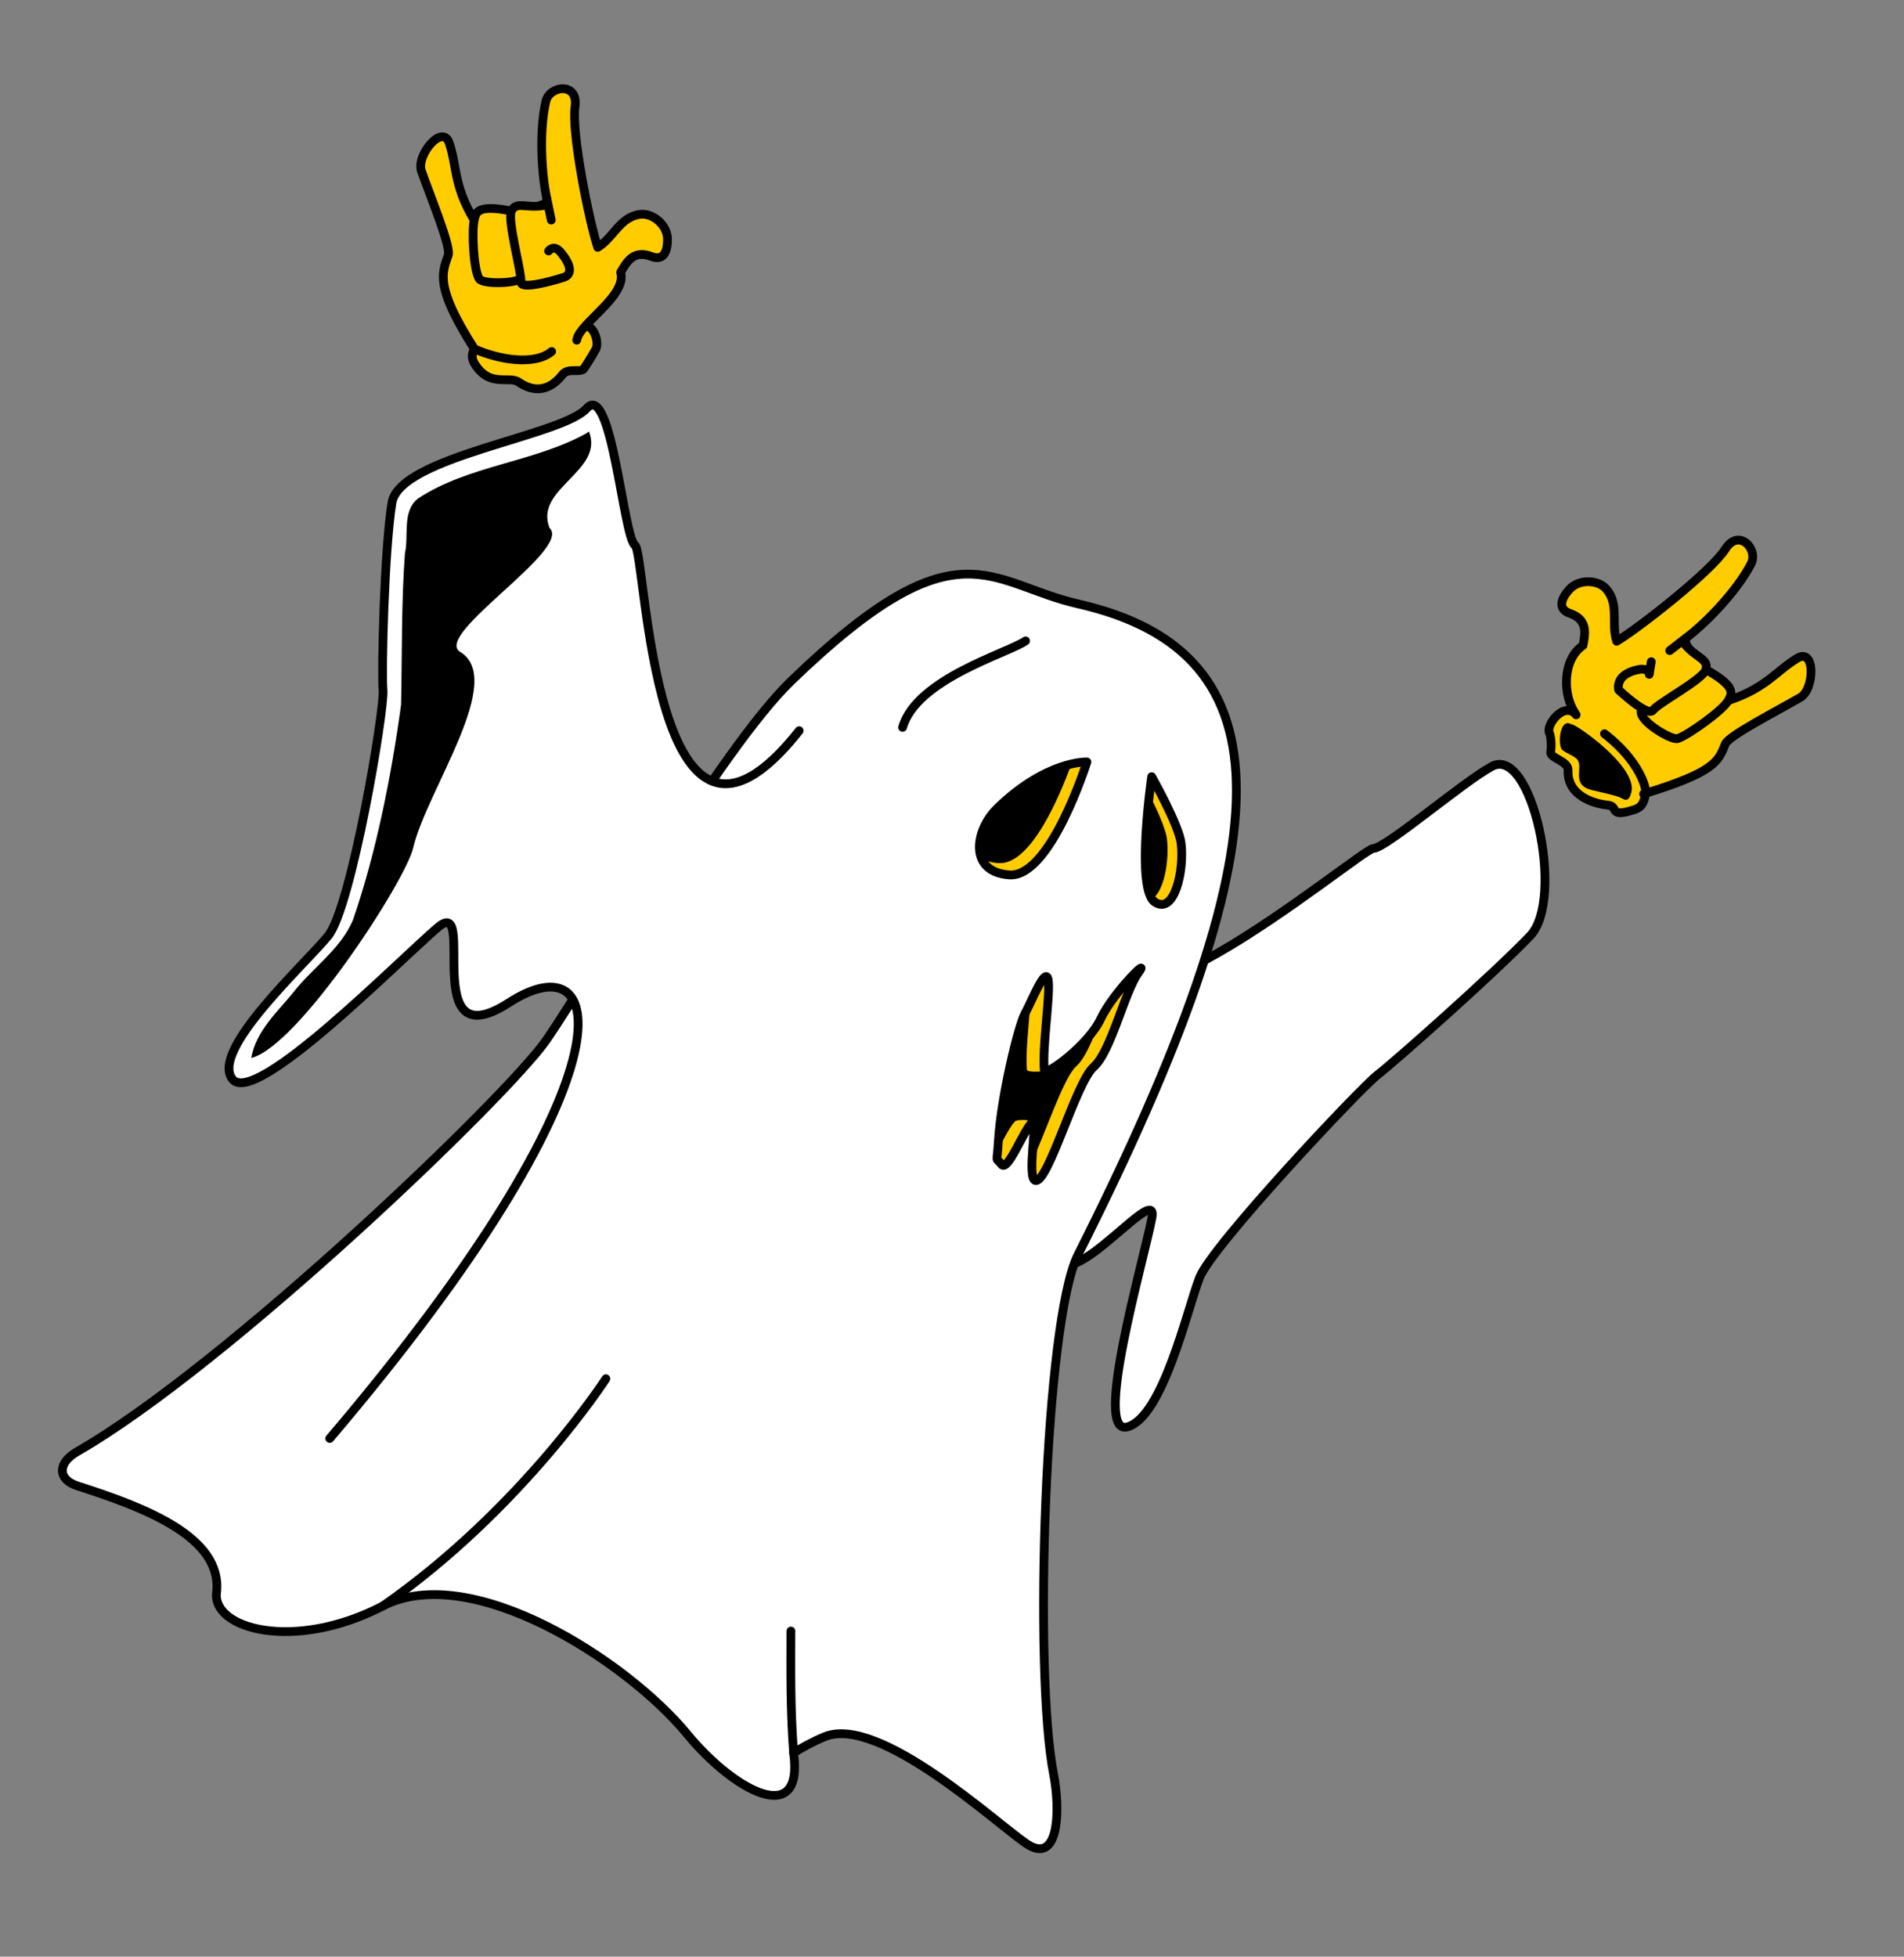 <?xml version="1.0" encoding="UTF-8" standalone="no"?>
<!-- Created with Inkscape (http://www.inkscape.org/) -->

<svg
   width="195.759mm"
   height="201.133mm"
   viewBox="0 0 195.759 201.133"
   version="1.1"
   id="svg16630"
   inkscape:version="1.2.2 (b0a8486, 2022-12-01)"
   sodipodi:docname="monster-gallery-ghost.svg"
   xmlns:inkscape="http://www.inkscape.org/namespaces/inkscape"
   xmlns:sodipodi="http://sodipodi.sourceforge.net/DTD/sodipodi-0.dtd"
   xmlns="http://www.w3.org/2000/svg"
   xmlns:svg="http://www.w3.org/2000/svg"
   xmlns:rdf="http://www.w3.org/1999/02/22-rdf-syntax-ns#"
   xmlns:cc="http://creativecommons.org/ns#"
   xmlns:dc="http://purl.org/dc/elements/1.1/">
  <rect x="0" y="0" width="195.759" height="201.133" fill="#808080" stroke="none"/>
  <title
     id="title37805">Monster gallery</title>
  <sodipodi:namedview
     id="namedview16632"
     pagecolor="#505050"
     bordercolor="#eeeeee"
     borderopacity="1"
     inkscape:showpageshadow="0"
     inkscape:pageopacity="0"
     inkscape:pagecheckerboard="0"
     inkscape:deskcolor="#505050"
     inkscape:document-units="mm"
     showgrid="false"
     inkscape:zoom="0.64"
     inkscape:cx="591.40625"
     inkscape:cy="464.84375"
     inkscape:window-width="1652"
     inkscape:window-height="1099"
     inkscape:window-x="0"
     inkscape:window-y="25"
     inkscape:window-maximized="0"
     inkscape:current-layer="layer1" />
  <defs
     id="defs16627" />
  <g
     inkscape:label="Calque 1"
     inkscape:groupmode="layer"
     id="layer1"
     transform="translate(-523.217,-46.167)">
    <g
       id="g67603-8"
       transform="matrix(2.106,1.425,-1.426,2.108,562.436,243.56)"
       style="stroke-width:0.354;stroke-dasharray:none"
       inkscape:transform-center-x="68.680188"
       inkscape:transform-center-y="35.930721">
      <path
         style="font-variation-settings:normal;opacity:1;fill:#ffffff;fill-opacity:1;stroke:#000000;stroke-width:0.354;stroke-linecap:round;stroke-linejoin:round;stroke-miterlimit:4;stroke-dasharray:none;stroke-dashoffset:0;stroke-opacity:1;paint-order:markers fill stroke;stop-color:#000000;stop-opacity:1"
         d="m 2.204,-51.14 c 1.89,8.736 6.321,-6.889 6.734,-7.169 0.413,-0.28 1.483,-4.206 2.11,-5.425 0.844,-1.642 5.464,2.762 5.124,4.79 -0.341,2.031 -1.686,7.277 -1.962,8.11 -0.276,0.833 -1.678,9.464 -1.368,10.816 0.31,1.352 1.922,5.48 0.969,6.618 -0.952,1.138 -3.216,-5.904 -3.916,-7.532 -0.7,-1.628 -1.022,5.873 -2.852,2.898 -2.029,-3.297 -4.431,2.536 -0.164,19.606"
         id="path67549-8"
         sodipodi:nodetypes="cssssssssc" />
      <path
         style="font-variation-settings:normal;opacity:1;fill:#ffffff;fill-opacity:1;stroke:#000000;stroke-width:0.354;stroke-linecap:round;stroke-linejoin:round;stroke-miterlimit:4;stroke-dasharray:none;stroke-dashoffset:0;stroke-opacity:1;paint-order:markers fill stroke;stop-color:#000000;stop-opacity:1"
         d="m -20.804,-8.793 c 3.07,-6.285 6.359,-21.641 6.388,-24.394 0.033,-3.12 -0.767,-13.61 0.066,-17.55 1.943,-9.181 4.385,-7.721 7.872,-9.074 8.235,-3.197 12.339,3.186 14.73,21.777 0.381,2.964 7.938,14.936 10.944,17.925 1.009,1.003 2.292,2.943 0.664,2.943 -1.483,0 -7.839,-0.98 -9.167,0.978 -0.285,0.42 -0.495,0.849 -0.686,1.253 2.077,2.303 -1.128,2.628 -3.998,1.781 -3.654,-1.077 -11.16,-0.919 -13.086,2.616 -1.926,3.535 -5.186,4.62 -5.867,3.312 -1.045,-2.008 -4.336,-1.224 -7.07,-0.425 -0.823,0.24 -1.201,-0.305 -0.791,-1.143 z"
         id="path67551-2"
         sodipodi:nodetypes="sssssssscsssss" />
      <path
         style="font-variation-settings:normal;opacity:1;fill:#ffffff;fill-opacity:1;stroke:#000000;stroke-width:0.354;stroke-linecap:round;stroke-linejoin:round;stroke-miterlimit:4;stroke-dasharray:none;stroke-dashoffset:0;stroke-opacity:1;paint-order:markers fill stroke;stop-color:#000000;stop-opacity:1"
         d="m -12.955,-49.251 c -0.714,9.576 -9.136,-2.487 -9.701,-2.487 -0.565,0 -4.517,-4.983 -4.716,-3.486 -0.199,1.498 -5.181,5.845 -4.384,7.568 0.797,1.724 3.454,5.863 3.952,6.481 0.498,0.617 3.853,7.959 3.72,9.453 -0.133,1.493 -1.362,6.485 0.033,6.956 1.395,0.471 2.89,-7.729 3.454,-9.74 0.565,-2.011 2.366,4.952 4.083,0.922 1.903,-4.467 5.976,-0.449 3.868,18.636"
         id="path67553-2"
         sodipodi:nodetypes="cssssssssc" />
      <path
         id="path67555-8"
         style="font-variation-settings:normal;opacity:1;fill:#000000;fill-opacity:1;stroke:none;stroke-width:0.354;stroke-linecap:round;stroke-linejoin:round;stroke-miterlimit:4;stroke-dasharray:none;stroke-dashoffset:0;stroke-opacity:1;paint-order:markers fill stroke;stop-color:#000000;stop-opacity:1"
         d="m -26.818,-54.381 c -1.107,2.173 -3.217,3.724 -4.162,5.991 -0.254,0.794 0.533,1.443 0.806,2.135 1.016,1.766 2.192,3.438 3.297,5.147 1.281,2.587 2.515,5.502 3.265,8.291 0.25,1.262 -0.27,2.501 -0.356,3.755 -0.094,1.038 -0.376,2.179 0.076,3.162 1.31,-1.461 1.16,-9.405 0.663,-10.696 -0.854,-2.219 -0.68,-7.755 -2.884,-7.616 -1.269,0.001 1.456,-5.983 0.204,-6.17 -1.424,-0.976 0.566,-3.146 -0.867,-4.12 l -0.032,0.091 z"
         sodipodi:nodetypes="cccccccsccccc" />
      <path
         style="font-variation-settings:normal;opacity:1;fill:#ffcc00;fill-opacity:1;stroke:#000000;stroke-width:0.354;stroke-linecap:round;stroke-linejoin:round;stroke-miterlimit:4;stroke-dasharray:none;stroke-dashoffset:0;stroke-opacity:1;paint-order:markers fill stroke;stop-color:#000000;stop-opacity:1"
         d="m 5.152,-39.555 c 0.472,-0.23 -0.869,-4.207 -0.63,-5.114 0.24,-0.907 -0.672,-3.227 -0.634,-4.157 0.038,-0.93 -0.402,1.217 -0.219,2.39 0.183,1.174 -0.557,3.191 -0.715,3.004 -0.604,-0.717 -1.553,-2.764 -1.943,-3.138 -0.39,-0.375 -0.039,1.162 0.004,1.681 0.044,0.519 1.076,3.298 1.976,4.819 0.536,0.906 0.247,0.607 0.648,0.743 0.401,0.136 -0.029,-1.556 0.081,-2.113 0.066,-0.334 1.089,2.053 1.432,1.886 z"
         id="path67557-9"
         sodipodi:nodetypes="sssssssssss" />
      <path
         style="font-variation-settings:normal;opacity:1;fill:#ffcc00;fill-opacity:1;stroke:#000000;stroke-width:0.354;stroke-linecap:round;stroke-linejoin:round;stroke-miterlimit:4;stroke-dasharray:none;stroke-dashoffset:0;stroke-opacity:1;paint-order:markers fill stroke;stop-color:#000000;stop-opacity:1"
         d="m -0.109,-55.693 c 0,0 1.997,0.992 2.491,1.558 0.737,0.845 1.405,2.56 0.455,2.565 -0.95,0.006 -2.946,-4.124 -2.946,-4.124 z"
         id="path67559-6"
         sodipodi:nodetypes="cscc" />
      <path
         style="font-variation-settings:normal;opacity:1;fill:#ffcc00;fill-opacity:1;stroke:#000000;stroke-width:0.354;stroke-linecap:round;stroke-linejoin:round;stroke-miterlimit:4;stroke-dasharray:none;stroke-dashoffset:0;stroke-opacity:1;paint-order:markers fill stroke;stop-color:#000000;stop-opacity:1"
         d="m -2.611,-54.72 c 0,0 -1.384,0.849 -1.954,3.575 -0.257,1.23 0.463,2.799 1.913,1.961 1.451,-0.838 0.04,-5.536 0.04,-5.536 z"
         id="path67561-8"
         sodipodi:nodetypes="cssc" />
      <path
         id="path67563-2"
         style="font-variation-settings:normal;opacity:1;fill:#000000;fill-opacity:1;stroke:none;stroke-width:0.354;stroke-linecap:butt;stroke-linejoin:miter;stroke-miterlimit:4;stroke-dasharray:none;stroke-dashoffset:0;stroke-opacity:1;paint-order:markers fill stroke;stop-color:#000000;stop-opacity:1"
         d="m 0.221,-55.042 c 0.56,1.073 1.709,3.127 2.442,3.434 0.262,-0.484 -0.275,-1.689 -0.856,-2.355 -0.27,-0.31 -0.99,-0.747 -1.586,-1.079 z" />
      <path
         id="path67565-6"
         style="font-variation-settings:normal;opacity:1;fill:#000000;fill-opacity:1;stroke:none;stroke-width:0.354;stroke-linecap:butt;stroke-linejoin:miter;stroke-miterlimit:4;stroke-dasharray:none;stroke-dashoffset:0;stroke-opacity:1;paint-order:markers fill stroke;stop-color:#000000;stop-opacity:1"
         d="m -3.085,-54.301 c -0.455,0.491 -1.125,1.459 -1.479,3.155 -0.162,0.775 0.064,1.684 0.616,2.042 0.202,-0.018 0.425,-0.09 0.669,-0.232 1.138,-0.658 0.516,-3.688 0.194,-4.966 z" />
      <path
         id="path67567-7"
         style="font-variation-settings:normal;opacity:1;fill:#000000;fill-opacity:1;stroke:none;stroke-width:0.354;stroke-linecap:round;stroke-linejoin:round;stroke-miterlimit:4;stroke-dasharray:none;stroke-dashoffset:0;stroke-opacity:1;paint-order:markers fill stroke;stop-color:#000000;stop-opacity:1"
         d="m 3.673,-46.41 c 0.168,1.177 -0.409,2.682 -0.631,2.944 0,0 -0.603,0.501 -0.687,0.402 -0.406,-0.481 -0.966,-1.56 -1.409,-2.332 0.031,0.199 0.059,0.382 0.07,0.505 0.044,0.519 1.076,3.298 1.976,4.819 0.09,0.153 0.151,0.262 0.202,0.354 -0.043,-0.483 -0.128,-1.068 -0.072,-1.354 0.022,-0.111 0.46,-0.404 0.599,-0.369 0.042,-0.215 0.478,0.691 0.876,1.324 -0.201,-1.293 -0.845,-3.531 -0.673,-4.183 0.122,-0.461 -0.054,-1.287 -0.251,-2.109 z"
         sodipodi:nodetypes="ccscsscsccsc" />
      <path
         style="font-variation-settings:normal;opacity:1;fill:#ffffff;fill-opacity:1;stroke:#000000;stroke-width:0.354;stroke-linecap:round;stroke-linejoin:round;stroke-miterlimit:4;stroke-dasharray:none;stroke-dashoffset:0;stroke-opacity:1;paint-order:markers fill stroke;stop-color:#000000;stop-opacity:1"
         d="m -7.076,-10.537 c 2.46,-6.381 2.326,-12.662 2.326,-12.662"
         id="path67569-5"
         sodipodi:nodetypes="cc" />
      <path
         style="font-variation-settings:normal;opacity:1;fill:#ffffff;fill-opacity:1;stroke:#000000;stroke-width:0.354;stroke-linecap:round;stroke-linejoin:round;stroke-miterlimit:4;stroke-dasharray:none;stroke-dashoffset:0;stroke-opacity:1;paint-order:markers fill stroke;stop-color:#000000;stop-opacity:1"
         d="M 10.008,-14.935 C 8.883,-16.354 8.052,-17.624 7.16,-18.946"
         id="path67571-3"
         sodipodi:nodetypes="cc" />
      <path
         style="font-variation-settings:normal;opacity:1;fill:#ffffff;fill-opacity:1;stroke:#000000;stroke-width:0.354;stroke-linecap:round;stroke-linejoin:round;stroke-miterlimit:4;stroke-dasharray:none;stroke-dashoffset:0;stroke-opacity:1;paint-order:markers fill stroke;stop-color:#000000;stop-opacity:1"
         d="m -7.407,-57.382 c -0.32,0.82 -2.795,3.735 -2.161,5.68"
         id="path67573-9" />
      <g
         id="g67587-9"
         transform="matrix(1.57,0.304,-0.303,1.572,-26.823,34.482)"
         style="stroke-width:0.221;stroke-dasharray:none">
        <path
           style="font-variation-settings:normal;opacity:1;fill:#ffcc00;fill-opacity:1;stroke:#000000;stroke-width:0.221;stroke-linecap:round;stroke-linejoin:round;stroke-miterlimit:4;stroke-dasharray:none;stroke-dashoffset:0;stroke-opacity:1;paint-order:markers fill stroke;stop-color:#000000;stop-opacity:1"
           d="m 12.214,-67.158 c -0.468,-0.037 -0.363,0.759 -0.135,0.81 0,0 0.163,0.075 0.354,0.317 0.091,0.115 0.471,-0.164 0.631,0.009 0.442,0.479 1.073,0.124 1.332,-0.089 0.234,-0.192 0.227,0.244 0.558,-0.396 0.164,-0.317 -0.146,-0.465 -0.336,-0.895 l -1.195,-0.56"
           id="path67575-9"
           sodipodi:nodetypes="csssssc" />
        <path
           id="path67577-3"
           style="font-variation-settings:normal;opacity:1;fill:#ffcc00;fill-opacity:1;stroke:#000000;stroke-width:0.221;stroke-linecap:round;stroke-linejoin:round;stroke-miterlimit:4;stroke-dasharray:none;stroke-dashoffset:0;stroke-opacity:1;paint-order:markers fill stroke;stop-color:#000000;stop-opacity:1"
           d="m 12.214,-67.158 c -0.602,-0.093 -1.235,-0.748 -1.114,-1.358 -0.168,-0.239 -0.359,-0.551 -0.809,-0.335 -0.283,0.136 -0.419,-0.074 -0.436,-0.423 -0.017,-0.349 0.33,-0.685 0.655,-0.662 0.508,0.035 0.706,0.54 1.118,0.745 0.166,-0.667 0.44,-2.946 0.296,-3.586 -0.139,-0.619 0.6,-0.59 0.724,-0.192 0.247,0.788 0.243,1.907 0.164,2.462 -0.039,0.276 1.257,0.18 1.506,0.318 0.256,0.142 0.263,0.252 0.263,0.252 0.575,-1.022 0.418,-1.533 0.58,-2.178 0.131,-0.519 0.866,0.243 0.755,0.649 -0.204,0.752 -0.598,1.965 -0.509,2.17 0.188,0.434 0.312,0.688 -0.57,2.345 0.196,-0.006 -0.473,-0.544 -1.775,-0.373"
           sodipodi:nodetypes="ccssscsssscssscc" />
        <path
           style="font-variation-settings:normal;opacity:1;fill:#ffcc00;fill-opacity:1;stroke:#000000;stroke-width:0.221;stroke-linecap:round;stroke-linejoin:round;stroke-miterlimit:4;stroke-dasharray:none;stroke-dashoffset:0;stroke-opacity:1;paint-order:markers fill stroke;stop-color:#000000;stop-opacity:1"
           d="m 13.728,-70.279 c 0.884,-0.254 0.899,-0.015 0.954,0.149 0.082,0.244 -0.096,1.333 -0.225,1.586 -0.077,0.151 -1.156,0.426 -1.165,0.092"
           id="path67579-8"
           sodipodi:nodetypes="cssc" />
        <path
           style="font-variation-settings:normal;opacity:1;fill:#ffcc00;fill-opacity:1;stroke:#000000;stroke-width:0.221;stroke-linecap:round;stroke-linejoin:round;stroke-miterlimit:4;stroke-dasharray:none;stroke-dashoffset:0;stroke-opacity:1;paint-order:markers fill stroke;stop-color:#000000;stop-opacity:1"
           d="m 12.889,-70.355 c 0.458,0.048 0.698,-0.173 0.84,0.076 0.127,0.224 -0.262,1.455 -0.219,1.68 -0.009,0.215 -0.977,0.24 -0.977,0.24 0,0 -0.385,-0.21 0.029,-0.771 0.19,-0.177 0.24,-0.052 0.24,-0.052 l -0.191,-0.262"
           id="path67581-7"
           sodipodi:nodetypes="csccccc" />
        <path
           style="font-variation-settings:normal;opacity:1;fill:none;fill-opacity:1;stroke:#000000;stroke-width:0.221;stroke-linecap:round;stroke-linejoin:round;stroke-miterlimit:4;stroke-dasharray:none;stroke-dashoffset:0;stroke-opacity:1;paint-order:markers fill stroke;stop-color:#000000;stop-opacity:1"
           d="m 12.811,-70.508 -0.068,0.537"
           id="path67583-7"
           sodipodi:nodetypes="cc" />
        <path
           style="fill:#000000;stroke:none;stroke-width:0.221;stroke-linecap:butt;stroke-linejoin:miter;stroke-dasharray:none;stroke-opacity:1"
           d="m 12.299,-66.899 c -0.044,-0.063 1.943,-0.454 2.292,0.143 0.135,0.231 0.017,0.247 -0.103,0.286 -0.12,0.04 -0.467,0.269 -0.649,0.378 -0.458,0.273 -0.529,-0.219 -0.784,-0.284 -0.12,-0.031 -0.392,0.116 -0.487,0.091 -0.186,-0.05 -0.587,-0.535 -0.27,-0.614 z"
           id="path67585-3"
           sodipodi:nodetypes="sssssscs" />
      </g>
      <g
         id="g67601-3"
         transform="matrix(-1.25,1,0.997,1.251,52.866,14.071)"
         style="stroke-width:0.221;stroke-dasharray:none">
        <g
           id="g67599-4"
           style="stroke-width:0.221;stroke-dasharray:none">
          <path
             style="font-variation-settings:normal;opacity:1;fill:#ffcc00;fill-opacity:1;stroke:#000000;stroke-width:0.221;stroke-linecap:round;stroke-linejoin:round;stroke-miterlimit:4;stroke-dasharray:none;stroke-dashoffset:0;stroke-opacity:1;paint-order:markers fill stroke;stop-color:#000000;stop-opacity:1"
             d="m 14.617,-67.402 c 0.19,0.43 0.5,0.579 0.336,0.895 -0.331,0.64 -0.84,0.358 -1.074,0.55 -0.26,0.213 -0.675,0.377 -1.117,-0.102 -0.16,-0.173 -0.461,0.006 -0.552,-0.109 -0.191,-0.242 -0.336,-0.465 -0.336,-0.465 -0.121,-0.186 0.051,-0.789 0.34,-0.525"
             id="path67589-1"
             sodipodi:nodetypes="csssssc" />
          <path
             id="path67591-6"
             style="font-variation-settings:normal;fill:#ffcc00;fill-opacity:1;stroke:#000000;stroke-width:0.221;stroke-linecap:round;stroke-linejoin:round;stroke-miterlimit:4;stroke-dasharray:none;stroke-dashoffset:0;stroke-opacity:1;paint-order:markers fill stroke;stop-color:#000000"
             d="m 12.337,-66.896 c -0.088,-0.414 -1.359,-1.01 -1.238,-1.619 -0.168,-0.239 -0.359,-0.551 -0.809,-0.335 -0.283,0.136 -0.419,-0.074 -0.436,-0.423 -0.017,-0.349 0.33,-0.685 0.655,-0.662 0.508,0.035 0.706,0.54 1.118,0.745 0.166,-0.667 0.44,-2.946 0.296,-3.586 -0.139,-0.619 0.6,-0.59 0.724,-0.192 0.247,0.788 0.243,1.907 0.164,2.462 -0.039,0.276 1.257,0.18 1.506,0.318 0.256,0.142 0.263,0.252 0.263,0.252 0.575,-1.022 0.418,-1.533 0.58,-2.178 0.131,-0.519 0.866,0.243 0.755,0.649 -0.204,0.752 -0.598,1.965 -0.509,2.17 0.188,0.434 0.407,0.754 -0.475,2.411 -0.585,0.32 -1.479,0.551 -1.941,0.222"
             sodipodi:nodetypes="ccssscsssscssscc" />
          <path
             style="font-variation-settings:normal;opacity:1;fill:#ffcc00;fill-opacity:1;stroke:#000000;stroke-width:0.221;stroke-linecap:round;stroke-linejoin:round;stroke-miterlimit:4;stroke-dasharray:none;stroke-dashoffset:0;stroke-opacity:1;paint-order:markers fill stroke;stop-color:#000000;stop-opacity:1"
             d="m 13.728,-70.279 c 0.884,-0.254 0.899,-0.015 0.954,0.149 0.082,0.244 0.121,1.237 -0.009,1.491 -0.077,0.151 -0.923,0.196 -1.05,0.073"
             id="path67593-2"
             sodipodi:nodetypes="cssc" />
          <path
             style="font-variation-settings:normal;opacity:1;fill:#ffcc00;fill-opacity:1;stroke:#000000;stroke-width:0.221;stroke-linecap:round;stroke-linejoin:round;stroke-miterlimit:4;stroke-dasharray:none;stroke-dashoffset:0;stroke-opacity:1;paint-order:markers fill stroke;stop-color:#000000;stop-opacity:1"
             d="m 12.889,-70.355 c 0.458,0.048 0.698,-0.173 0.84,0.076 0.127,0.224 -0.144,1.591 -0.101,1.816 -0.009,0.215 -1.087,-0.041 -1.087,-0.041 0,0 -0.378,-0.054 0.021,-0.627 0.155,-0.223 0.285,-0.093 0.309,-0.067"
             id="path67595-0"
             sodipodi:nodetypes="csccsc" />
          <path
             style="font-variation-settings:normal;opacity:1;fill:none;fill-opacity:1;stroke:#000000;stroke-width:0.221;stroke-linecap:round;stroke-linejoin:round;stroke-miterlimit:4;stroke-dasharray:none;stroke-dashoffset:0;stroke-opacity:1;paint-order:markers fill stroke;stop-color:#000000;stop-opacity:1"
             d="m 12.811,-70.508 -0.068,0.537"
             id="path67597-9"
             sodipodi:nodetypes="cc" />
        </g>
      </g>
    </g>
  </g>
</svg>
